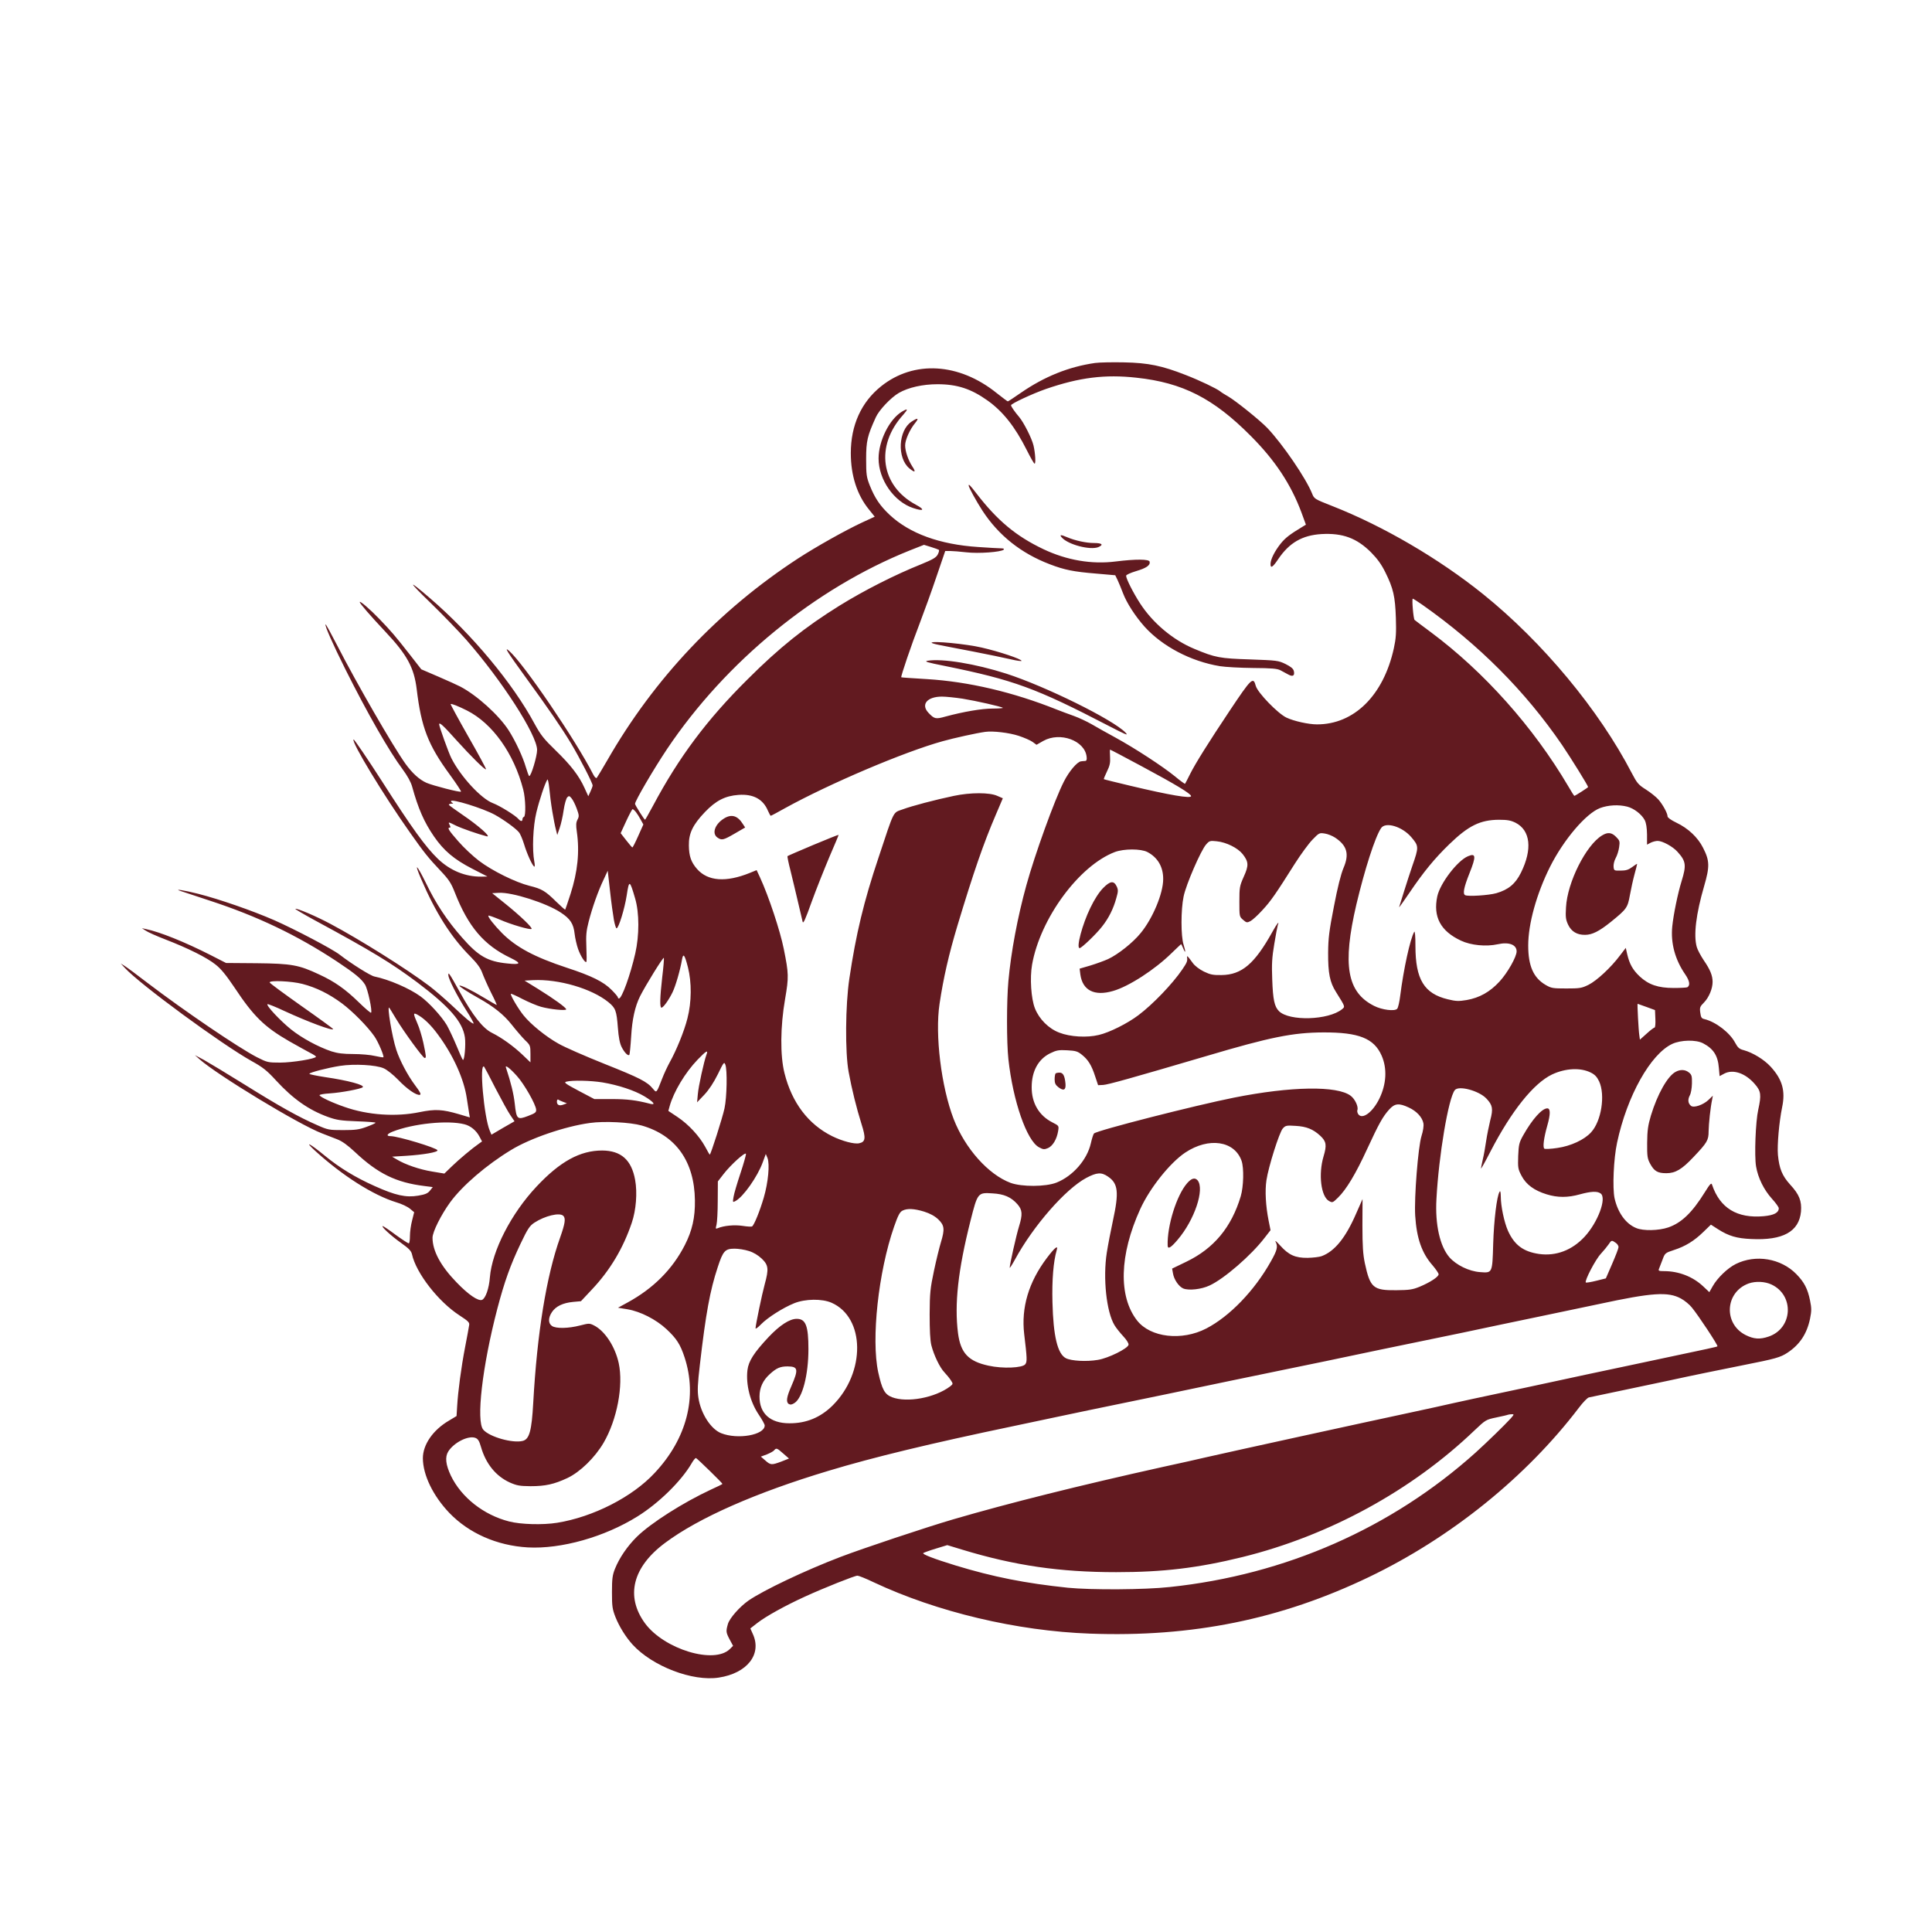 <?xml version="1.0" encoding="UTF-8"?> <svg xmlns="http://www.w3.org/2000/svg" width="16" height="16" viewBox="0 0 16 16" fill="none"><rect width="16" height="16" fill="white"></rect><path fill-rule="evenodd" clip-rule="evenodd" d="M9.069 3.006C8.851 3.037 8.648 3.119 8.453 3.254C8.397 3.293 8.35 3.324 8.346 3.324C8.343 3.324 8.302 3.293 8.255 3.256C7.943 3.004 7.568 2.982 7.297 3.199C7.132 3.331 7.046 3.522 7.046 3.753C7.046 3.938 7.098 4.099 7.196 4.219L7.244 4.279L7.142 4.326C7 4.392 6.76 4.527 6.609 4.625C5.953 5.053 5.417 5.62 5.029 6.297C4.986 6.371 4.947 6.436 4.942 6.442C4.936 6.447 4.924 6.436 4.913 6.414C4.767 6.128 4.338 5.497 4.217 5.391C4.17 5.35 4.201 5.399 4.351 5.606C4.543 5.87 4.649 6.024 4.73 6.158C4.801 6.277 4.908 6.485 4.908 6.505C4.908 6.511 4.9 6.534 4.89 6.555L4.872 6.594L4.841 6.526C4.795 6.424 4.726 6.335 4.6 6.213C4.503 6.119 4.478 6.087 4.427 5.994C4.247 5.659 3.907 5.251 3.56 4.953C3.373 4.792 3.375 4.808 3.565 4.992C3.667 5.091 3.8 5.229 3.861 5.298C4.157 5.636 4.448 6.087 4.448 6.211C4.448 6.262 4.399 6.427 4.383 6.427C4.379 6.427 4.367 6.394 4.355 6.354C4.331 6.27 4.269 6.137 4.213 6.049C4.132 5.923 3.951 5.759 3.812 5.686C3.791 5.675 3.71 5.638 3.631 5.604L3.489 5.543L3.39 5.416C3.271 5.264 3.24 5.228 3.142 5.126C3.064 5.045 2.979 4.972 2.979 4.986C2.979 4.997 3.066 5.098 3.191 5.231C3.372 5.423 3.429 5.529 3.451 5.708C3.489 6.024 3.545 6.169 3.725 6.415C3.779 6.489 3.821 6.553 3.818 6.556C3.81 6.564 3.585 6.506 3.532 6.483C3.472 6.456 3.415 6.404 3.357 6.324C3.253 6.178 2.954 5.66 2.792 5.344C2.742 5.247 2.699 5.168 2.696 5.171C2.688 5.18 2.755 5.332 2.861 5.544C3.041 5.904 3.224 6.224 3.335 6.372C3.374 6.425 3.402 6.475 3.413 6.514C3.464 6.699 3.513 6.809 3.594 6.927C3.676 7.046 3.761 7.117 3.91 7.194L4.037 7.259L3.985 7.26C3.853 7.261 3.729 7.21 3.627 7.113C3.524 7.014 3.41 6.856 3.16 6.465C3.047 6.289 2.932 6.119 2.928 6.124C2.908 6.143 3.178 6.588 3.394 6.893C3.513 7.062 3.547 7.104 3.648 7.211C3.718 7.285 3.736 7.313 3.767 7.392C3.878 7.675 4.008 7.828 4.228 7.933C4.321 7.978 4.314 7.991 4.202 7.979C4.039 7.963 3.962 7.919 3.827 7.765C3.704 7.626 3.609 7.483 3.526 7.31C3.451 7.158 3.426 7.136 3.487 7.278C3.608 7.56 3.736 7.762 3.897 7.923C3.951 7.978 3.979 8.016 3.993 8.055C4.004 8.085 4.036 8.158 4.065 8.217C4.095 8.275 4.116 8.323 4.114 8.323C4.111 8.323 4.063 8.296 4.007 8.262C3.905 8.2 3.813 8.155 3.805 8.163C3.8 8.168 3.872 8.215 3.96 8.264C4.089 8.336 4.171 8.402 4.237 8.485C4.274 8.532 4.324 8.59 4.348 8.614C4.391 8.655 4.393 8.659 4.393 8.728V8.798L4.325 8.733C4.251 8.663 4.155 8.594 4.075 8.554C3.999 8.517 3.914 8.409 3.807 8.214C3.772 8.151 3.737 8.089 3.728 8.077C3.715 8.058 3.713 8.058 3.713 8.075C3.713 8.106 3.783 8.243 3.86 8.365C3.899 8.426 3.927 8.477 3.922 8.477C3.908 8.477 3.856 8.434 3.743 8.327C3.684 8.272 3.6 8.199 3.555 8.165C3.368 8.024 2.977 7.779 2.738 7.652C2.619 7.588 2.454 7.518 2.446 7.527C2.443 7.529 2.516 7.572 2.608 7.622C3.081 7.878 3.239 7.974 3.456 8.136C3.722 8.337 3.831 8.462 3.85 8.59C3.859 8.651 3.846 8.79 3.833 8.777C3.828 8.772 3.804 8.718 3.78 8.659C3.755 8.599 3.719 8.523 3.7 8.489C3.656 8.416 3.554 8.304 3.483 8.252C3.391 8.185 3.222 8.112 3.101 8.087C3.068 8.081 2.907 7.979 2.814 7.907C2.756 7.861 2.444 7.697 2.272 7.621C2.091 7.542 1.818 7.447 1.641 7.402C1.524 7.372 1.43 7.358 1.499 7.38C1.514 7.385 1.62 7.42 1.735 7.458C2.13 7.587 2.461 7.745 2.791 7.963C2.94 8.062 2.993 8.106 3.023 8.154C3.046 8.191 3.085 8.374 3.073 8.387C3.069 8.39 3.023 8.351 2.971 8.3C2.859 8.191 2.771 8.129 2.643 8.07C2.475 7.991 2.415 7.98 2.127 7.977L1.872 7.975L1.743 7.909C1.528 7.8 1.324 7.718 1.208 7.694L1.175 7.687L1.208 7.708C1.225 7.72 1.299 7.753 1.372 7.781C1.558 7.853 1.713 7.93 1.785 7.988C1.83 8.023 1.873 8.076 1.941 8.177C2.1 8.417 2.189 8.504 2.395 8.623C2.466 8.663 2.545 8.707 2.57 8.72C2.596 8.733 2.617 8.747 2.617 8.751C2.617 8.768 2.42 8.8 2.321 8.8C2.221 8.8 2.214 8.799 2.129 8.756C1.977 8.678 1.529 8.374 1.219 8.138C1.135 8.073 1.051 8.011 1.033 8L1 7.979L1.033 8.015C1.156 8.15 1.833 8.647 2.085 8.788C2.177 8.839 2.21 8.865 2.286 8.948C2.427 9.101 2.556 9.192 2.716 9.25C2.786 9.275 2.82 9.281 2.954 9.286C3.04 9.289 3.11 9.294 3.11 9.298C3.11 9.302 3.077 9.317 3.036 9.332C2.974 9.355 2.943 9.359 2.842 9.359C2.726 9.359 2.717 9.358 2.625 9.317C2.476 9.252 2.316 9.163 2.029 8.984C1.883 8.893 1.73 8.801 1.689 8.778L1.614 8.738L1.652 8.772C1.801 8.904 2.477 9.314 2.666 9.386C2.703 9.4 2.759 9.422 2.792 9.435C2.834 9.451 2.879 9.484 2.94 9.541C3.13 9.72 3.28 9.793 3.514 9.822L3.584 9.831L3.561 9.86C3.543 9.883 3.522 9.892 3.463 9.902C3.362 9.919 3.275 9.9 3.102 9.822C2.941 9.75 2.812 9.671 2.69 9.571C2.57 9.472 2.514 9.442 2.606 9.527C2.836 9.737 3.09 9.898 3.282 9.957C3.324 9.969 3.375 9.993 3.395 10.01L3.43 10.039L3.413 10.107C3.403 10.144 3.395 10.202 3.395 10.235C3.395 10.269 3.391 10.297 3.385 10.297C3.379 10.297 3.33 10.265 3.276 10.226C3.223 10.186 3.175 10.154 3.17 10.154C3.151 10.154 3.24 10.236 3.321 10.293C3.387 10.34 3.406 10.36 3.412 10.388C3.446 10.543 3.63 10.78 3.806 10.894C3.88 10.942 3.89 10.953 3.885 10.976C3.883 10.992 3.868 11.072 3.852 11.155C3.819 11.326 3.793 11.524 3.786 11.645L3.781 11.727L3.718 11.765C3.585 11.843 3.502 11.964 3.502 12.077C3.503 12.216 3.586 12.387 3.72 12.528C3.882 12.697 4.114 12.8 4.371 12.815C4.647 12.83 5.006 12.729 5.28 12.558C5.455 12.449 5.641 12.267 5.727 12.12C5.742 12.093 5.759 12.073 5.764 12.075C5.775 12.079 5.983 12.282 5.983 12.289C5.983 12.291 5.94 12.313 5.888 12.336C5.658 12.443 5.39 12.613 5.274 12.727C5.195 12.805 5.129 12.902 5.093 12.992C5.072 13.044 5.068 13.075 5.068 13.186C5.068 13.303 5.071 13.325 5.097 13.392C5.129 13.472 5.182 13.557 5.239 13.62C5.404 13.8 5.736 13.927 5.953 13.893C6.188 13.857 6.311 13.7 6.235 13.533L6.214 13.486L6.273 13.44C6.344 13.385 6.503 13.297 6.665 13.223C6.822 13.151 7.078 13.049 7.101 13.049C7.111 13.049 7.172 13.073 7.236 13.104C7.76 13.35 8.42 13.507 9.027 13.529C9.873 13.56 10.607 13.411 11.338 13.06C12.017 12.734 12.639 12.232 13.076 11.658C13.109 11.614 13.146 11.576 13.158 11.573C13.17 11.57 13.296 11.544 13.438 11.514C13.579 11.484 13.754 11.447 13.827 11.432C14.018 11.39 14.241 11.345 14.435 11.306C14.702 11.253 14.744 11.242 14.804 11.202C14.905 11.135 14.964 11.046 14.99 10.921C15.003 10.855 15.003 10.835 14.99 10.77C14.97 10.672 14.942 10.619 14.877 10.552C14.749 10.421 14.54 10.386 14.375 10.468C14.307 10.502 14.224 10.582 14.185 10.65L14.156 10.701L14.105 10.653C14.019 10.572 13.902 10.527 13.781 10.527C13.738 10.527 13.732 10.524 13.739 10.508C13.743 10.497 13.756 10.463 13.768 10.433C13.788 10.378 13.79 10.376 13.863 10.352C13.959 10.321 14.031 10.276 14.107 10.202L14.169 10.142L14.228 10.18C14.316 10.236 14.383 10.256 14.503 10.261C14.765 10.274 14.899 10.2 14.915 10.034C14.922 9.946 14.901 9.892 14.825 9.81C14.759 9.737 14.735 9.678 14.724 9.564C14.717 9.482 14.734 9.29 14.759 9.169C14.787 9.034 14.761 8.94 14.664 8.834C14.61 8.775 14.517 8.718 14.441 8.697C14.405 8.688 14.392 8.677 14.37 8.636C14.326 8.552 14.21 8.463 14.116 8.44C14.092 8.435 14.086 8.426 14.081 8.387C14.075 8.344 14.078 8.336 14.112 8.302C14.153 8.26 14.183 8.187 14.183 8.132C14.183 8.079 14.163 8.03 14.11 7.953C14.084 7.914 14.058 7.865 14.052 7.843C14.024 7.745 14.046 7.568 14.113 7.338C14.16 7.176 14.159 7.128 14.104 7.021C14.061 6.935 13.98 6.859 13.883 6.813C13.839 6.792 13.81 6.771 13.81 6.761C13.81 6.735 13.77 6.662 13.733 6.62C13.714 6.599 13.668 6.562 13.63 6.538C13.568 6.499 13.557 6.485 13.514 6.403C13.242 5.879 12.776 5.318 12.283 4.921C11.915 4.625 11.454 4.356 11.034 4.191C10.887 4.133 10.884 4.132 10.866 4.087C10.815 3.96 10.623 3.679 10.496 3.545C10.435 3.481 10.233 3.319 10.171 3.283C10.144 3.268 10.114 3.249 10.105 3.241C10.076 3.218 9.937 3.151 9.818 3.105C9.624 3.029 9.511 3.005 9.31 3.001C9.213 2.999 9.105 3.001 9.069 3.006ZM9.412 3.128C9.794 3.169 10.049 3.299 10.357 3.609C10.56 3.812 10.691 4.011 10.778 4.244L10.815 4.345L10.792 4.359C10.679 4.427 10.645 4.454 10.606 4.502C10.556 4.565 10.522 4.633 10.522 4.67C10.521 4.71 10.54 4.699 10.586 4.63C10.678 4.494 10.785 4.433 10.943 4.423C11.119 4.413 11.236 4.456 11.355 4.575C11.407 4.628 11.44 4.673 11.473 4.74C11.539 4.873 11.554 4.94 11.56 5.117C11.564 5.243 11.561 5.288 11.543 5.37C11.457 5.76 11.213 6 10.906 5.999C10.837 5.999 10.715 5.972 10.654 5.943C10.582 5.909 10.416 5.737 10.4 5.681C10.379 5.601 10.364 5.616 10.183 5.887C10.007 6.151 9.9 6.322 9.857 6.408C9.835 6.452 9.816 6.489 9.814 6.491C9.812 6.493 9.774 6.466 9.73 6.429C9.629 6.347 9.403 6.199 9.239 6.109C9.169 6.071 9.08 6.021 9.041 5.998C9.001 5.975 8.935 5.944 8.893 5.929C8.851 5.914 8.789 5.891 8.756 5.878C8.389 5.731 8.02 5.645 7.676 5.624C7.562 5.617 7.466 5.611 7.464 5.609C7.458 5.604 7.547 5.342 7.617 5.161C7.654 5.064 7.717 4.89 7.756 4.774L7.828 4.563L7.867 4.563C7.889 4.563 7.95 4.568 8.003 4.574C8.104 4.586 8.291 4.572 8.312 4.552C8.318 4.545 8.311 4.541 8.29 4.541C8.272 4.541 8.186 4.536 8.099 4.53C7.783 4.509 7.534 4.419 7.368 4.264C7.288 4.189 7.245 4.125 7.203 4.02C7.176 3.951 7.173 3.931 7.173 3.801C7.173 3.652 7.183 3.61 7.253 3.456C7.279 3.397 7.378 3.292 7.444 3.254C7.522 3.209 7.641 3.182 7.764 3.182C7.927 3.182 8.043 3.22 8.18 3.318C8.307 3.409 8.406 3.534 8.503 3.727C8.534 3.789 8.563 3.84 8.568 3.84C8.579 3.84 8.574 3.753 8.559 3.689C8.545 3.63 8.478 3.498 8.44 3.453C8.403 3.41 8.373 3.366 8.373 3.356C8.373 3.343 8.551 3.26 8.663 3.221C8.939 3.126 9.151 3.099 9.412 3.128ZM7.468 3.41C7.365 3.473 7.276 3.652 7.276 3.797C7.276 3.972 7.403 4.154 7.561 4.207C7.651 4.237 7.664 4.222 7.585 4.18C7.293 4.023 7.246 3.693 7.48 3.435C7.523 3.386 7.52 3.379 7.468 3.41ZM7.549 3.492C7.439 3.564 7.428 3.792 7.53 3.878C7.577 3.917 7.588 3.912 7.556 3.864C7.521 3.81 7.496 3.737 7.496 3.688C7.496 3.643 7.535 3.556 7.579 3.503C7.613 3.461 7.602 3.457 7.549 3.492ZM8.022 4.021C8.022 4.035 8.084 4.149 8.136 4.229C8.269 4.433 8.455 4.582 8.694 4.673C8.816 4.72 8.893 4.735 9.076 4.75L9.236 4.764L9.255 4.803C9.265 4.825 9.286 4.874 9.3 4.912C9.331 4.994 9.401 5.102 9.478 5.189C9.626 5.353 9.861 5.477 10.103 5.517C10.147 5.524 10.271 5.531 10.377 5.532C10.532 5.533 10.577 5.537 10.604 5.551C10.622 5.561 10.651 5.577 10.669 5.586C10.707 5.607 10.724 5.596 10.715 5.557C10.71 5.537 10.69 5.521 10.646 5.499C10.586 5.47 10.575 5.469 10.352 5.461C10.102 5.453 10.064 5.446 9.892 5.374C9.715 5.301 9.546 5.159 9.441 4.996C9.383 4.906 9.326 4.793 9.326 4.768C9.326 4.76 9.362 4.744 9.408 4.73C9.493 4.705 9.527 4.682 9.521 4.652C9.517 4.63 9.408 4.629 9.239 4.65C9.041 4.675 8.835 4.64 8.641 4.548C8.414 4.44 8.259 4.311 8.083 4.082C8.035 4.02 8.022 4.006 8.022 4.021ZM8.794 4.452C8.847 4.511 9.029 4.558 9.096 4.531C9.142 4.511 9.127 4.497 9.06 4.497C8.996 4.497 8.904 4.477 8.84 4.45C8.784 4.426 8.771 4.427 8.794 4.452ZM7.776 4.554C7.779 4.558 7.775 4.575 7.766 4.592C7.753 4.617 7.726 4.633 7.631 4.672C7.411 4.76 7.157 4.889 6.952 5.016C6.667 5.193 6.455 5.362 6.19 5.627C5.855 5.959 5.622 6.271 5.409 6.671C5.374 6.736 5.344 6.789 5.342 6.789C5.336 6.789 5.259 6.668 5.259 6.657C5.259 6.633 5.412 6.371 5.525 6.202C6.012 5.477 6.75 4.873 7.533 4.559L7.652 4.512L7.71 4.53C7.743 4.54 7.772 4.551 7.776 4.554ZM11.78 5.009C12.246 5.337 12.631 5.723 12.936 6.169C13.01 6.278 13.152 6.507 13.152 6.518C13.152 6.522 13.045 6.591 13.038 6.591C13.036 6.591 13.013 6.556 12.988 6.512C12.699 6.021 12.29 5.563 11.849 5.235C11.779 5.183 11.719 5.138 11.715 5.134C11.705 5.125 11.691 4.958 11.7 4.958C11.704 4.958 11.74 4.981 11.78 5.009ZM7.715 5.323C7.715 5.326 7.741 5.334 7.772 5.34C7.804 5.347 7.931 5.371 8.055 5.395C8.178 5.419 8.32 5.448 8.37 5.46C8.42 5.472 8.46 5.477 8.46 5.473C8.46 5.458 8.275 5.396 8.131 5.363C8.004 5.333 7.715 5.305 7.715 5.323ZM7.682 5.472C7.651 5.478 7.679 5.486 7.824 5.515C8.395 5.631 8.578 5.698 9.179 6.01C9.326 6.086 9.349 6.096 9.321 6.067C9.217 5.959 8.659 5.684 8.334 5.579C8.078 5.497 7.805 5.452 7.682 5.472ZM7.971 5.786C8.082 5.804 8.295 5.852 8.305 5.862C8.308 5.865 8.27 5.868 8.22 5.868C8.131 5.868 7.979 5.894 7.831 5.934C7.749 5.957 7.738 5.955 7.689 5.903C7.624 5.834 7.678 5.769 7.801 5.769C7.834 5.769 7.91 5.777 7.971 5.786ZM3.867 5.884C4.079 5.991 4.256 6.24 4.333 6.538C4.353 6.614 4.356 6.759 4.339 6.765C4.332 6.767 4.327 6.776 4.327 6.784C4.327 6.804 4.312 6.804 4.294 6.783C4.27 6.754 4.138 6.672 4.081 6.651C3.984 6.614 3.815 6.431 3.738 6.279C3.715 6.234 3.637 6.016 3.637 5.999C3.637 5.977 3.67 6.007 3.779 6.129C3.902 6.265 4.017 6.379 4.025 6.371C4.028 6.368 3.962 6.246 3.879 6.101C3.796 5.955 3.73 5.833 3.732 5.831C3.738 5.825 3.795 5.848 3.867 5.884ZM8.437 6.094C8.482 6.109 8.533 6.131 8.551 6.144L8.584 6.168L8.64 6.136C8.779 6.058 8.985 6.133 8.999 6.268C9.002 6.291 8.998 6.301 8.987 6.302C8.977 6.302 8.962 6.304 8.953 6.305C8.921 6.308 8.853 6.388 8.81 6.474C8.733 6.625 8.57 7.077 8.5 7.331C8.427 7.595 8.373 7.883 8.351 8.126C8.336 8.289 8.336 8.635 8.351 8.771C8.389 9.119 8.503 9.446 8.604 9.501C8.639 9.52 8.648 9.521 8.679 9.508C8.718 9.491 8.752 9.435 8.763 9.367C8.77 9.323 8.77 9.323 8.715 9.295C8.605 9.239 8.543 9.135 8.544 9.003C8.544 8.871 8.599 8.771 8.697 8.723C8.748 8.698 8.767 8.694 8.838 8.698C8.909 8.702 8.924 8.706 8.961 8.736C9.012 8.777 9.04 8.822 9.07 8.915L9.094 8.987L9.136 8.985C9.175 8.983 9.372 8.928 9.99 8.746C10.519 8.589 10.707 8.551 10.96 8.55C11.253 8.549 11.379 8.599 11.442 8.742C11.489 8.849 11.482 8.978 11.423 9.099C11.368 9.211 11.283 9.274 11.249 9.228C11.242 9.218 11.238 9.203 11.241 9.194C11.252 9.167 11.222 9.102 11.186 9.075C11.075 8.99 10.692 8.996 10.22 9.09C9.899 9.154 9.087 9.361 9.06 9.387C9.055 9.391 9.043 9.428 9.034 9.468C9.003 9.605 8.885 9.74 8.749 9.794C8.659 9.829 8.463 9.83 8.369 9.796C8.185 9.727 7.993 9.512 7.898 9.268C7.795 9.001 7.742 8.57 7.781 8.313C7.813 8.098 7.858 7.903 7.929 7.666C8.063 7.222 8.144 6.987 8.247 6.747L8.305 6.611L8.259 6.591C8.196 6.562 8.037 6.562 7.9 6.591C7.743 6.624 7.553 6.674 7.475 6.703C7.393 6.733 7.409 6.7 7.276 7.101C7.153 7.467 7.089 7.735 7.034 8.104C7.001 8.323 6.998 8.715 7.028 8.877C7.054 9.02 7.094 9.18 7.135 9.31C7.172 9.426 7.168 9.457 7.115 9.468C7.075 9.477 6.974 9.45 6.891 9.409C6.694 9.311 6.558 9.132 6.497 8.888C6.46 8.743 6.462 8.501 6.502 8.272C6.533 8.091 6.532 8.063 6.491 7.859C6.461 7.709 6.367 7.425 6.294 7.266L6.266 7.206L6.21 7.229C6.012 7.309 5.862 7.298 5.773 7.197C5.723 7.14 5.706 7.09 5.705 7.002C5.703 6.901 5.738 6.83 5.838 6.725C5.93 6.629 6.006 6.591 6.116 6.583C6.238 6.574 6.32 6.618 6.36 6.715C6.37 6.737 6.38 6.756 6.383 6.756C6.386 6.756 6.439 6.728 6.501 6.693C6.867 6.491 7.486 6.227 7.808 6.138C7.901 6.112 8.086 6.071 8.159 6.061C8.224 6.052 8.358 6.068 8.437 6.094ZM9.457 6.347C9.735 6.496 9.864 6.574 9.864 6.593C9.864 6.615 9.691 6.586 9.359 6.507C9.242 6.479 9.144 6.455 9.142 6.453C9.139 6.452 9.151 6.423 9.167 6.39C9.191 6.341 9.196 6.317 9.193 6.268C9.191 6.235 9.191 6.208 9.193 6.208C9.196 6.208 9.314 6.27 9.457 6.347ZM4.574 6.72C4.584 6.779 4.597 6.847 4.604 6.871L4.615 6.915L4.635 6.857C4.646 6.825 4.661 6.759 4.668 6.709C4.675 6.66 4.689 6.612 4.698 6.603C4.712 6.589 4.716 6.59 4.734 6.612C4.745 6.625 4.764 6.663 4.776 6.696C4.796 6.751 4.797 6.76 4.783 6.787C4.77 6.812 4.769 6.833 4.777 6.888C4.801 7.054 4.784 7.219 4.725 7.403C4.702 7.472 4.683 7.531 4.681 7.533C4.68 7.536 4.647 7.507 4.608 7.469C4.516 7.378 4.487 7.361 4.385 7.336C4.27 7.307 4.078 7.213 3.967 7.129C3.917 7.091 3.839 7.018 3.795 6.967C3.715 6.876 3.702 6.854 3.725 6.854C3.732 6.854 3.732 6.847 3.724 6.833C3.71 6.805 3.711 6.805 3.775 6.837C3.824 6.861 3.963 6.909 4.031 6.926C4.074 6.936 3.962 6.837 3.832 6.749C3.772 6.708 3.721 6.671 3.718 6.666C3.715 6.661 3.723 6.657 3.737 6.656C3.751 6.656 3.757 6.653 3.749 6.65C3.741 6.647 3.735 6.64 3.735 6.635C3.735 6.612 3.998 6.693 4.097 6.747C4.17 6.787 4.271 6.86 4.297 6.892C4.308 6.904 4.327 6.949 4.34 6.991C4.364 7.071 4.408 7.167 4.424 7.177C4.43 7.18 4.43 7.163 4.425 7.136C4.406 7.037 4.414 6.844 4.442 6.728C4.467 6.625 4.513 6.487 4.533 6.456C4.537 6.449 4.544 6.482 4.549 6.528C4.553 6.575 4.564 6.661 4.574 6.72ZM13.475 6.68C13.531 6.694 13.595 6.743 13.621 6.792C13.633 6.816 13.639 6.855 13.64 6.911L13.64 6.995L13.67 6.979C13.686 6.971 13.712 6.964 13.728 6.964C13.768 6.964 13.854 7.011 13.892 7.054C13.963 7.132 13.967 7.165 13.926 7.298C13.895 7.398 13.859 7.573 13.849 7.672C13.835 7.811 13.872 7.947 13.956 8.069C13.993 8.123 13.999 8.16 13.974 8.176C13.968 8.179 13.918 8.182 13.861 8.182C13.732 8.182 13.653 8.155 13.579 8.086C13.522 8.032 13.495 7.984 13.476 7.903L13.464 7.85L13.415 7.914C13.34 8.014 13.223 8.122 13.155 8.156C13.098 8.184 13.081 8.186 12.972 8.186C12.859 8.186 12.847 8.184 12.799 8.156C12.699 8.097 12.656 7.999 12.656 7.83C12.656 7.651 12.725 7.402 12.837 7.178C12.95 6.953 13.135 6.736 13.251 6.692C13.318 6.667 13.404 6.662 13.475 6.68ZM5.267 6.726C5.278 6.74 5.296 6.769 5.307 6.79L5.328 6.828L5.285 6.924C5.262 6.976 5.24 7.019 5.237 7.018C5.234 7.018 5.211 6.991 5.186 6.959L5.14 6.9L5.186 6.8C5.211 6.746 5.235 6.701 5.239 6.701C5.243 6.701 5.256 6.712 5.267 6.726ZM5.998 6.777C5.921 6.824 5.893 6.902 5.941 6.936C5.977 6.961 5.99 6.958 6.085 6.903L6.171 6.853L6.152 6.824C6.109 6.755 6.059 6.74 5.998 6.777ZM12.55 6.813C12.675 6.876 12.692 7.033 12.596 7.227C12.55 7.32 12.492 7.368 12.392 7.397C12.328 7.415 12.154 7.426 12.133 7.413C12.113 7.401 12.123 7.349 12.17 7.231C12.226 7.091 12.223 7.063 12.157 7.091C12.069 7.128 11.926 7.316 11.903 7.423C11.867 7.593 11.93 7.711 12.099 7.79C12.182 7.829 12.307 7.841 12.403 7.82C12.496 7.799 12.56 7.823 12.56 7.879C12.56 7.923 12.486 8.055 12.419 8.128C12.339 8.215 12.253 8.263 12.146 8.282C12.079 8.293 12.057 8.292 11.991 8.276C11.794 8.229 11.722 8.111 11.722 7.834C11.722 7.752 11.718 7.707 11.712 7.717C11.678 7.777 11.624 8.025 11.596 8.246C11.59 8.296 11.579 8.345 11.571 8.354C11.552 8.377 11.445 8.364 11.379 8.33C11.155 8.217 11.116 7.991 11.233 7.49C11.302 7.2 11.387 6.934 11.437 6.859C11.473 6.803 11.611 6.844 11.687 6.932C11.751 7.007 11.751 7.014 11.696 7.172C11.678 7.224 11.648 7.317 11.628 7.381C11.608 7.444 11.59 7.503 11.587 7.512C11.584 7.521 11.621 7.469 11.67 7.397C11.789 7.221 11.88 7.11 12.003 6.991C12.162 6.837 12.259 6.79 12.413 6.789C12.483 6.789 12.511 6.794 12.55 6.813ZM11.057 6.937C11.156 7.003 11.176 7.073 11.126 7.189C11.105 7.239 11.077 7.349 11.047 7.507C11.007 7.711 11 7.77 10.999 7.89C10.998 8.059 11.013 8.135 11.064 8.215C11.142 8.34 11.141 8.336 11.114 8.358C11.002 8.449 10.678 8.459 10.592 8.374C10.554 8.336 10.542 8.279 10.536 8.11C10.531 7.986 10.534 7.93 10.553 7.818C10.565 7.742 10.579 7.672 10.582 7.662C10.598 7.62 10.575 7.649 10.537 7.718C10.39 7.982 10.284 8.073 10.116 8.075C10.046 8.076 10.024 8.072 9.97 8.046C9.932 8.027 9.895 7.999 9.878 7.975C9.835 7.916 9.829 7.91 9.831 7.929C9.835 7.959 9.831 7.97 9.791 8.029C9.71 8.148 9.547 8.318 9.427 8.408C9.337 8.476 9.187 8.551 9.1 8.571C9.001 8.595 8.863 8.587 8.773 8.552C8.685 8.519 8.606 8.44 8.571 8.351C8.539 8.271 8.528 8.099 8.547 7.99C8.614 7.607 8.936 7.169 9.233 7.056C9.308 7.028 9.448 7.028 9.502 7.056C9.588 7.101 9.634 7.18 9.633 7.281C9.633 7.399 9.546 7.607 9.446 7.728C9.382 7.807 9.258 7.905 9.176 7.943C9.145 7.957 9.079 7.981 9.03 7.996L8.941 8.022L8.947 8.07C8.965 8.202 9.063 8.252 9.217 8.207C9.348 8.17 9.565 8.029 9.703 7.893C9.745 7.853 9.78 7.819 9.781 7.819C9.783 7.819 9.79 7.834 9.798 7.852C9.819 7.903 9.821 7.885 9.802 7.824C9.779 7.753 9.779 7.535 9.802 7.425C9.821 7.328 9.946 7.04 9.989 6.993C10.015 6.963 10.022 6.961 10.076 6.967C10.156 6.975 10.25 7.022 10.291 7.073C10.341 7.137 10.343 7.167 10.3 7.261C10.266 7.338 10.264 7.349 10.264 7.467C10.264 7.589 10.264 7.591 10.294 7.617C10.323 7.642 10.327 7.643 10.356 7.628C10.373 7.619 10.418 7.578 10.455 7.537C10.524 7.463 10.564 7.405 10.725 7.15C10.773 7.075 10.837 6.987 10.869 6.954C10.924 6.897 10.927 6.896 10.971 6.903C10.995 6.906 11.034 6.922 11.057 6.937ZM13.267 6.919C13.134 7 12.98 7.307 12.969 7.514C12.964 7.596 12.967 7.616 12.987 7.659C13.014 7.715 13.061 7.743 13.127 7.742C13.185 7.742 13.243 7.713 13.339 7.636C13.472 7.528 13.479 7.518 13.498 7.414C13.507 7.364 13.524 7.286 13.536 7.242C13.548 7.198 13.558 7.159 13.558 7.155C13.558 7.152 13.54 7.163 13.518 7.18C13.487 7.203 13.466 7.21 13.422 7.21C13.368 7.211 13.366 7.21 13.363 7.179C13.361 7.161 13.368 7.129 13.38 7.107C13.392 7.086 13.405 7.045 13.409 7.016C13.416 6.968 13.414 6.961 13.384 6.931C13.347 6.893 13.314 6.89 13.267 6.919ZM6.734 6.998C6.62 7.046 6.525 7.087 6.522 7.09C6.519 7.093 6.53 7.146 6.546 7.208C6.561 7.27 6.589 7.385 6.607 7.463C6.625 7.541 6.643 7.618 6.647 7.633C6.652 7.654 6.669 7.616 6.722 7.468C6.76 7.363 6.827 7.196 6.869 7.096C6.912 6.997 6.946 6.915 6.945 6.914C6.943 6.912 6.849 6.95 6.734 6.998ZM5.084 7.618C5.091 7.656 5.101 7.688 5.106 7.688C5.123 7.688 5.173 7.526 5.19 7.416C5.21 7.284 5.215 7.286 5.26 7.441C5.295 7.56 5.295 7.746 5.261 7.896C5.22 8.075 5.15 8.269 5.126 8.269C5.121 8.269 5.117 8.265 5.117 8.26C5.117 8.254 5.094 8.227 5.065 8.198C4.999 8.131 4.901 8.082 4.696 8.015C4.426 7.926 4.275 7.845 4.157 7.727C4.092 7.661 4.037 7.591 4.045 7.583C4.048 7.58 4.09 7.595 4.14 7.616C4.23 7.656 4.392 7.703 4.402 7.693C4.412 7.683 4.307 7.583 4.188 7.487L4.076 7.397L4.131 7.394C4.239 7.387 4.527 7.479 4.645 7.558C4.724 7.61 4.75 7.651 4.759 7.735C4.763 7.77 4.776 7.826 4.787 7.858C4.808 7.918 4.846 7.977 4.856 7.966C4.859 7.963 4.859 7.908 4.856 7.843C4.852 7.747 4.855 7.71 4.875 7.633C4.904 7.519 4.954 7.377 5 7.282L5.033 7.211L5.052 7.379C5.062 7.472 5.077 7.579 5.084 7.618ZM9.135 7.355C9.102 7.389 9.064 7.447 9.03 7.518C8.963 7.655 8.911 7.852 8.941 7.852C8.957 7.852 9.08 7.734 9.127 7.673C9.183 7.602 9.221 7.525 9.245 7.437C9.261 7.382 9.261 7.369 9.248 7.341C9.224 7.291 9.194 7.295 9.135 7.355ZM5.697 8.01C5.729 8.135 5.728 8.299 5.693 8.434C5.667 8.538 5.602 8.698 5.545 8.8C5.528 8.831 5.5 8.89 5.484 8.932C5.436 9.055 5.438 9.053 5.407 9.016C5.359 8.958 5.298 8.927 5.007 8.811C4.847 8.747 4.675 8.672 4.625 8.643C4.524 8.587 4.396 8.484 4.336 8.409C4.294 8.358 4.223 8.238 4.231 8.23C4.233 8.228 4.277 8.247 4.328 8.274C4.379 8.3 4.448 8.329 4.481 8.338C4.557 8.359 4.689 8.372 4.689 8.359C4.689 8.345 4.588 8.272 4.456 8.19L4.344 8.121L4.415 8.117C4.627 8.107 4.9 8.187 5.038 8.299C5.098 8.348 5.106 8.369 5.117 8.511C5.123 8.592 5.133 8.641 5.148 8.671C5.172 8.718 5.201 8.747 5.212 8.736C5.215 8.733 5.222 8.664 5.227 8.584C5.235 8.442 5.259 8.335 5.3 8.252C5.345 8.162 5.495 7.919 5.498 7.933C5.5 7.941 5.494 8.014 5.484 8.095C5.465 8.262 5.463 8.345 5.478 8.345C5.493 8.345 5.537 8.284 5.569 8.219C5.595 8.166 5.633 8.035 5.648 7.947C5.658 7.89 5.67 7.905 5.697 8.01ZM2.503 8.148C2.619 8.178 2.724 8.23 2.831 8.309C2.921 8.376 3.045 8.502 3.101 8.583C3.133 8.629 3.183 8.748 3.175 8.756C3.172 8.758 3.141 8.753 3.105 8.745C3.069 8.736 2.988 8.729 2.926 8.729C2.842 8.729 2.796 8.723 2.745 8.707C2.633 8.669 2.502 8.598 2.41 8.525C2.322 8.454 2.203 8.328 2.215 8.316C2.218 8.313 2.282 8.338 2.356 8.373C2.549 8.462 2.76 8.541 2.759 8.522C2.759 8.519 2.64 8.432 2.496 8.331C2.352 8.229 2.233 8.142 2.233 8.136C2.233 8.117 2.413 8.125 2.503 8.148ZM13.635 8.339L13.706 8.365L13.709 8.437C13.711 8.477 13.708 8.51 13.702 8.51C13.697 8.51 13.667 8.532 13.637 8.56L13.581 8.61L13.576 8.573C13.57 8.539 13.558 8.312 13.562 8.313C13.563 8.313 13.596 8.325 13.635 8.339ZM3.281 8.439C3.345 8.545 3.503 8.762 3.517 8.762C3.531 8.762 3.53 8.749 3.506 8.636C3.494 8.582 3.472 8.509 3.456 8.474C3.422 8.395 3.421 8.385 3.453 8.401C3.508 8.43 3.567 8.486 3.627 8.568C3.753 8.738 3.843 8.936 3.866 9.097C3.873 9.139 3.881 9.191 3.884 9.213L3.891 9.254L3.8 9.227C3.663 9.187 3.605 9.184 3.476 9.21C3.279 9.251 3.045 9.235 2.853 9.167C2.749 9.131 2.656 9.087 2.646 9.071C2.642 9.065 2.68 9.058 2.73 9.055C2.825 9.049 2.989 9.018 3.004 9.004C3.023 8.986 2.884 8.948 2.691 8.92C2.62 8.909 2.562 8.897 2.562 8.893C2.562 8.882 2.714 8.843 2.817 8.827C2.934 8.809 3.114 8.819 3.177 8.847C3.205 8.859 3.256 8.9 3.297 8.942C3.371 9.02 3.449 9.073 3.477 9.067C3.49 9.064 3.48 9.044 3.437 8.987C3.377 8.907 3.311 8.783 3.282 8.694C3.247 8.588 3.203 8.322 3.224 8.346C3.226 8.349 3.252 8.39 3.281 8.439ZM14.104 8.64C14.19 8.685 14.227 8.742 14.235 8.845L14.241 8.912L14.28 8.891C14.353 8.853 14.454 8.887 14.532 8.977C14.584 9.036 14.588 9.067 14.561 9.19C14.539 9.287 14.528 9.572 14.543 9.66C14.559 9.755 14.608 9.854 14.675 9.928C14.706 9.962 14.731 9.997 14.731 10.006C14.731 10.043 14.692 10.064 14.607 10.072C14.386 10.092 14.243 10.005 14.178 9.81C14.173 9.793 14.161 9.805 14.119 9.873C14.014 10.042 13.926 10.127 13.816 10.165C13.737 10.192 13.608 10.195 13.55 10.17C13.464 10.135 13.398 10.043 13.371 9.923C13.353 9.837 13.363 9.597 13.392 9.463C13.474 9.077 13.669 8.729 13.849 8.645C13.921 8.612 14.044 8.609 14.104 8.64ZM5.85 8.736C5.83 8.791 5.784 8.997 5.779 9.063L5.773 9.129L5.833 9.066C5.873 9.023 5.91 8.966 5.945 8.896C5.993 8.797 5.997 8.791 6.007 8.817C6.024 8.86 6.02 9.087 6 9.179C5.983 9.258 5.886 9.562 5.878 9.562C5.876 9.562 5.859 9.533 5.84 9.497C5.792 9.409 5.702 9.311 5.61 9.25L5.535 9.2L5.546 9.16C5.579 9.042 5.674 8.883 5.777 8.776C5.849 8.701 5.868 8.691 5.85 8.736ZM4.105 9.016C4.154 9.11 4.208 9.209 4.227 9.236L4.261 9.286L4.165 9.341L4.07 9.397L4.056 9.364C4.008 9.251 3.967 8.79 4.01 8.835C4.014 8.84 4.057 8.921 4.105 9.016ZM4.281 8.911C4.341 8.977 4.437 9.146 4.44 9.189C4.442 9.212 4.433 9.219 4.373 9.242C4.284 9.276 4.277 9.27 4.263 9.14C4.254 9.059 4.232 8.968 4.19 8.841C4.181 8.814 4.225 8.848 4.281 8.911ZM13.175 8.883C13.209 8.9 13.226 8.919 13.244 8.957C13.295 9.07 13.262 9.284 13.177 9.377C13.121 9.439 13.009 9.491 12.897 9.507C12.845 9.515 12.797 9.517 12.79 9.513C12.775 9.503 12.785 9.424 12.814 9.322C12.841 9.227 12.841 9.179 12.814 9.179C12.77 9.179 12.69 9.268 12.614 9.403C12.581 9.462 12.577 9.479 12.573 9.573C12.57 9.671 12.571 9.681 12.601 9.738C12.639 9.81 12.705 9.859 12.809 9.891C12.9 9.919 12.984 9.919 13.084 9.891C13.176 9.866 13.228 9.863 13.256 9.884C13.308 9.922 13.233 10.123 13.123 10.242C13.019 10.354 12.887 10.404 12.747 10.385C12.615 10.366 12.541 10.31 12.488 10.192C12.457 10.122 12.429 9.988 12.429 9.911C12.428 9.869 12.425 9.858 12.418 9.871C12.396 9.909 12.372 10.104 12.366 10.3C12.359 10.546 12.36 10.543 12.256 10.535C12.165 10.528 12.061 10.477 12.004 10.413C11.925 10.322 11.884 10.142 11.896 9.93C11.915 9.57 11.995 9.095 12.048 9.028C12.08 8.987 12.249 9.033 12.31 9.098C12.361 9.152 12.367 9.182 12.342 9.276C12.331 9.322 12.315 9.399 12.308 9.447C12.301 9.495 12.289 9.565 12.28 9.601C12.272 9.637 12.265 9.671 12.265 9.677C12.265 9.683 12.301 9.619 12.344 9.535C12.518 9.199 12.701 8.971 12.854 8.898C12.965 8.846 13.09 8.84 13.175 8.883ZM13.876 8.877C13.809 8.913 13.725 9.064 13.672 9.239C13.648 9.32 13.642 9.361 13.641 9.464C13.64 9.574 13.643 9.595 13.665 9.636C13.699 9.699 13.727 9.716 13.8 9.716C13.875 9.716 13.929 9.684 14.024 9.583C14.138 9.463 14.15 9.443 14.15 9.369C14.151 9.306 14.165 9.173 14.179 9.107L14.185 9.074L14.149 9.109C14.104 9.151 14.027 9.177 14.004 9.158C13.979 9.138 13.976 9.106 13.994 9.072C14.004 9.054 14.011 9.013 14.012 8.972C14.013 8.912 14.01 8.9 13.987 8.882C13.957 8.857 13.915 8.855 13.876 8.877ZM8.742 8.89C8.738 8.894 8.734 8.916 8.734 8.938C8.734 8.97 8.741 8.985 8.764 9.003C8.808 9.037 8.828 9.028 8.824 8.976C8.818 8.909 8.804 8.883 8.775 8.883C8.761 8.883 8.746 8.886 8.742 8.89ZM4.989 8.964C5.121 8.986 5.257 9.031 5.338 9.08C5.414 9.126 5.435 9.154 5.384 9.141C5.269 9.111 5.193 9.102 5.066 9.102L4.922 9.102L4.793 9.034C4.682 8.975 4.667 8.964 4.69 8.958C4.737 8.945 4.889 8.948 4.989 8.964ZM4.663 9.125L4.695 9.137L4.668 9.147C4.633 9.161 4.612 9.152 4.612 9.123C4.612 9.111 4.617 9.103 4.622 9.106C4.627 9.11 4.645 9.118 4.663 9.125ZM11.667 9.172C11.732 9.202 11.778 9.252 11.788 9.302C11.792 9.324 11.786 9.365 11.772 9.409C11.744 9.5 11.711 9.918 11.72 10.067C11.732 10.256 11.775 10.378 11.864 10.479C11.891 10.511 11.914 10.544 11.914 10.553C11.914 10.574 11.844 10.62 11.755 10.657C11.698 10.68 11.671 10.684 11.563 10.685C11.372 10.687 11.347 10.665 11.303 10.461C11.288 10.389 11.283 10.32 11.283 10.149L11.284 9.93L11.231 10.05C11.144 10.251 11.053 10.363 10.945 10.403C10.926 10.41 10.874 10.416 10.829 10.417C10.727 10.418 10.673 10.394 10.602 10.315C10.574 10.284 10.557 10.269 10.563 10.282C10.585 10.323 10.578 10.352 10.525 10.446C10.389 10.689 10.183 10.902 9.99 11.002C9.787 11.107 9.528 11.077 9.417 10.936C9.261 10.737 9.27 10.392 9.443 10.013C9.522 9.839 9.69 9.629 9.816 9.545C10.01 9.416 10.223 9.447 10.282 9.613C10.303 9.673 10.299 9.828 10.275 9.908C10.198 10.164 10.053 10.339 9.825 10.449L9.707 10.506L9.714 10.545C9.722 10.596 9.762 10.655 9.8 10.671C9.846 10.689 9.949 10.678 10.017 10.646C10.137 10.591 10.362 10.396 10.473 10.251L10.522 10.188L10.506 10.108C10.482 9.987 10.475 9.861 10.488 9.775C10.504 9.665 10.595 9.376 10.624 9.345C10.646 9.321 10.654 9.319 10.73 9.324C10.819 9.329 10.875 9.351 10.935 9.407C10.984 9.453 10.989 9.484 10.961 9.577C10.917 9.725 10.94 9.909 11.006 9.946C11.035 9.962 11.037 9.961 11.081 9.918C11.149 9.852 11.228 9.721 11.322 9.516C11.421 9.302 11.452 9.247 11.505 9.188C11.551 9.137 11.586 9.134 11.667 9.172ZM3.847 9.311C3.898 9.324 3.944 9.362 3.971 9.413L3.992 9.453L3.968 9.47C3.91 9.51 3.802 9.601 3.743 9.658L3.68 9.719L3.578 9.702C3.474 9.685 3.355 9.644 3.286 9.602L3.247 9.579L3.363 9.572C3.506 9.563 3.628 9.542 3.623 9.526C3.616 9.506 3.296 9.409 3.234 9.409C3.196 9.409 3.204 9.391 3.251 9.372C3.421 9.305 3.708 9.275 3.847 9.311ZM5.314 9.321C5.597 9.402 5.751 9.618 5.755 9.941C5.757 10.082 5.733 10.191 5.671 10.312C5.568 10.513 5.41 10.671 5.195 10.788L5.118 10.83L5.197 10.843C5.304 10.861 5.433 10.927 5.519 11.007C5.602 11.084 5.634 11.133 5.669 11.24C5.777 11.568 5.688 11.915 5.421 12.199C5.236 12.398 4.912 12.563 4.614 12.611C4.495 12.63 4.312 12.625 4.216 12.6C4.005 12.546 3.821 12.401 3.734 12.221C3.691 12.13 3.684 12.067 3.712 12.021C3.759 11.946 3.879 11.886 3.937 11.908C3.958 11.916 3.969 11.933 3.983 11.982C4.023 12.122 4.106 12.224 4.221 12.277C4.28 12.303 4.303 12.307 4.393 12.308C4.517 12.308 4.589 12.292 4.7 12.24C4.805 12.19 4.927 12.071 4.999 11.948C5.11 11.757 5.164 11.475 5.124 11.289C5.094 11.152 5.01 11.023 4.92 10.977C4.882 10.958 4.878 10.958 4.804 10.977C4.707 11.002 4.604 11.004 4.571 10.981C4.539 10.959 4.539 10.914 4.571 10.866C4.603 10.818 4.662 10.79 4.745 10.782L4.811 10.776L4.902 10.679C5.053 10.519 5.161 10.337 5.232 10.127C5.268 10.021 5.279 9.878 5.26 9.772C5.23 9.606 5.144 9.529 4.987 9.528C4.804 9.528 4.639 9.618 4.444 9.826C4.233 10.05 4.075 10.359 4.057 10.578C4.05 10.671 4.021 10.753 3.992 10.765C3.96 10.777 3.879 10.722 3.781 10.62C3.649 10.484 3.582 10.359 3.582 10.25C3.582 10.202 3.653 10.06 3.728 9.957C3.829 9.819 4.029 9.647 4.232 9.524C4.39 9.427 4.679 9.328 4.885 9.3C5.003 9.283 5.219 9.294 5.314 9.321ZM6.132 9.717C6.105 9.798 6.079 9.885 6.075 9.912C6.067 9.957 6.068 9.959 6.09 9.947C6.155 9.913 6.274 9.744 6.317 9.625L6.342 9.557L6.356 9.59C6.376 9.641 6.362 9.793 6.325 9.919C6.292 10.031 6.245 10.147 6.228 10.157C6.223 10.16 6.187 10.158 6.149 10.152C6.082 10.142 5.996 10.15 5.945 10.171C5.926 10.179 5.925 10.177 5.934 10.142C5.939 10.122 5.944 10.033 5.944 9.945L5.945 9.784L5.993 9.722C6.052 9.646 6.173 9.536 6.178 9.556C6.179 9.563 6.159 9.636 6.132 9.717ZM9.176 9.744C9.26 9.801 9.268 9.873 9.217 10.108C9.199 10.191 9.176 10.31 9.166 10.374C9.133 10.585 9.163 10.865 9.23 10.975C9.243 10.997 9.276 11.038 9.302 11.066C9.33 11.096 9.349 11.126 9.346 11.137C9.34 11.168 9.179 11.248 9.092 11.262C8.998 11.278 8.872 11.271 8.827 11.248C8.758 11.212 8.723 11.066 8.716 10.785C8.711 10.599 8.724 10.447 8.751 10.354C8.766 10.307 8.736 10.33 8.669 10.419C8.519 10.618 8.456 10.829 8.482 11.049C8.506 11.249 8.507 11.277 8.491 11.298C8.468 11.329 8.304 11.336 8.187 11.31C8.02 11.274 7.956 11.206 7.934 11.042C7.903 10.801 7.934 10.518 8.037 10.111C8.096 9.877 8.098 9.875 8.219 9.883C8.315 9.888 8.374 9.914 8.426 9.973C8.467 10.02 8.47 10.056 8.439 10.157C8.418 10.224 8.361 10.475 8.362 10.499C8.362 10.505 8.382 10.474 8.406 10.43C8.558 10.151 8.824 9.847 8.996 9.755C9.083 9.709 9.121 9.706 9.176 9.744ZM9.832 9.798C9.744 9.898 9.665 10.152 9.67 10.315C9.671 10.348 9.696 10.334 9.752 10.268C9.893 10.103 9.978 9.848 9.918 9.775C9.896 9.75 9.868 9.757 9.832 9.798ZM7.653 10.034C7.703 10.05 7.74 10.07 7.77 10.098C7.822 10.148 7.825 10.18 7.792 10.289C7.78 10.328 7.754 10.433 7.735 10.523C7.704 10.67 7.7 10.706 7.699 10.883C7.699 11.017 7.703 11.1 7.713 11.141C7.734 11.223 7.783 11.326 7.822 11.366C7.839 11.384 7.863 11.413 7.874 11.43C7.894 11.461 7.894 11.461 7.868 11.482C7.743 11.576 7.512 11.619 7.387 11.571C7.326 11.547 7.305 11.508 7.273 11.364C7.214 11.09 7.274 10.534 7.404 10.16C7.437 10.065 7.452 10.037 7.474 10.026C7.513 10.006 7.571 10.009 7.653 10.034ZM4.665 10.069C4.686 10.09 4.68 10.132 4.639 10.248C4.525 10.566 4.448 11.041 4.416 11.618C4.403 11.851 4.384 11.919 4.329 11.933C4.247 11.954 4.056 11.901 4.003 11.841C3.941 11.773 3.994 11.314 4.119 10.837C4.177 10.616 4.227 10.476 4.311 10.3C4.37 10.176 4.386 10.152 4.425 10.126C4.512 10.069 4.635 10.039 4.665 10.069ZM13.38 10.292C13.394 10.301 13.404 10.317 13.404 10.328C13.404 10.338 13.38 10.4 13.351 10.467L13.299 10.587L13.219 10.607C13.175 10.618 13.137 10.624 13.133 10.621C13.121 10.608 13.212 10.432 13.257 10.384C13.282 10.357 13.311 10.321 13.322 10.305C13.345 10.27 13.348 10.269 13.38 10.292ZM6.201 10.36C6.241 10.372 6.278 10.395 6.309 10.424C6.364 10.477 6.368 10.509 6.333 10.636C6.311 10.716 6.257 10.975 6.257 11.001C6.257 11.008 6.277 10.994 6.302 10.968C6.356 10.912 6.485 10.83 6.577 10.793C6.668 10.756 6.808 10.754 6.887 10.789C7.165 10.912 7.17 11.366 6.896 11.639C6.795 11.739 6.677 11.788 6.537 11.787C6.379 11.787 6.289 11.706 6.29 11.565C6.29 11.492 6.318 11.431 6.376 11.379C6.431 11.329 6.462 11.316 6.523 11.316C6.61 11.317 6.614 11.34 6.554 11.479C6.514 11.569 6.508 11.611 6.532 11.627C6.546 11.635 6.558 11.633 6.58 11.619C6.646 11.576 6.695 11.385 6.695 11.173C6.695 10.98 6.673 10.922 6.598 10.922C6.539 10.922 6.458 10.975 6.366 11.072C6.244 11.202 6.199 11.272 6.19 11.347C6.176 11.468 6.213 11.611 6.284 11.716C6.311 11.756 6.333 11.796 6.333 11.805C6.333 11.884 6.11 11.924 5.972 11.869C5.887 11.835 5.804 11.707 5.784 11.576C5.775 11.518 5.777 11.464 5.796 11.303C5.845 10.878 5.88 10.687 5.944 10.494C5.988 10.359 6.005 10.341 6.084 10.341C6.115 10.341 6.167 10.349 6.201 10.36ZM14.671 10.638C14.862 10.728 14.847 11.001 14.647 11.069C14.574 11.094 14.524 11.09 14.456 11.056C14.271 10.962 14.286 10.7 14.482 10.629C14.539 10.609 14.616 10.612 14.671 10.638ZM13.921 10.754C13.951 10.77 13.991 10.803 14.011 10.828C14.067 10.896 14.229 11.142 14.223 11.149C14.217 11.155 14.224 11.153 13.531 11.3C13.259 11.357 12.971 11.419 12.889 11.437C12.808 11.454 12.682 11.481 12.61 11.497C12.223 11.579 12.108 11.604 12.023 11.623C11.972 11.635 11.826 11.667 11.7 11.694C11.288 11.782 10.223 12.015 9.995 12.067C9.932 12.082 9.767 12.119 9.628 12.149C8.939 12.302 8.355 12.448 7.896 12.582C7.667 12.649 7.146 12.823 6.96 12.894C6.669 13.005 6.324 13.169 6.199 13.255C6.126 13.306 6.041 13.402 6.028 13.45C6.011 13.51 6.012 13.519 6.043 13.578L6.071 13.63L6.045 13.656C5.916 13.785 5.501 13.659 5.342 13.444C5.178 13.22 5.238 12.977 5.51 12.776C5.788 12.569 6.261 12.361 6.86 12.181C7.23 12.069 7.706 11.954 8.395 11.81C8.542 11.779 8.698 11.746 8.74 11.737C8.817 11.72 9.082 11.665 9.655 11.547C9.827 11.511 10.064 11.462 10.181 11.437C10.299 11.412 10.504 11.37 10.636 11.343C10.769 11.316 10.922 11.284 10.976 11.273C11.133 11.239 11.644 11.133 12.111 11.037C12.216 11.015 12.357 10.985 12.423 10.971C12.49 10.957 12.643 10.925 12.763 10.9C12.884 10.875 13.098 10.83 13.24 10.8C13.684 10.704 13.815 10.696 13.921 10.754ZM12.511 11.747C12.46 11.803 12.32 11.939 12.22 12.03C11.524 12.655 10.646 13.042 9.688 13.143C9.479 13.166 9.037 13.168 8.844 13.149C8.491 13.112 8.227 13.06 7.912 12.964C7.736 12.91 7.635 12.871 7.646 12.862C7.651 12.858 7.697 12.841 7.75 12.825L7.845 12.796L7.97 12.834C8.405 12.966 8.778 13.02 9.244 13.02C9.631 13.02 9.919 12.986 10.289 12.895C11.006 12.718 11.691 12.344 12.21 11.847C12.303 11.759 12.305 11.757 12.391 11.739C12.439 11.729 12.483 11.719 12.489 11.716C12.495 11.714 12.51 11.712 12.521 11.712C12.54 11.711 12.539 11.715 12.511 11.747ZM6.487 12.038L6.534 12.079L6.471 12.104C6.39 12.134 6.382 12.134 6.338 12.095L6.301 12.063L6.35 12.045C6.377 12.034 6.405 12.019 6.411 12.011C6.429 11.989 6.435 11.992 6.487 12.038Z" fill="#621A20"></path></svg> 